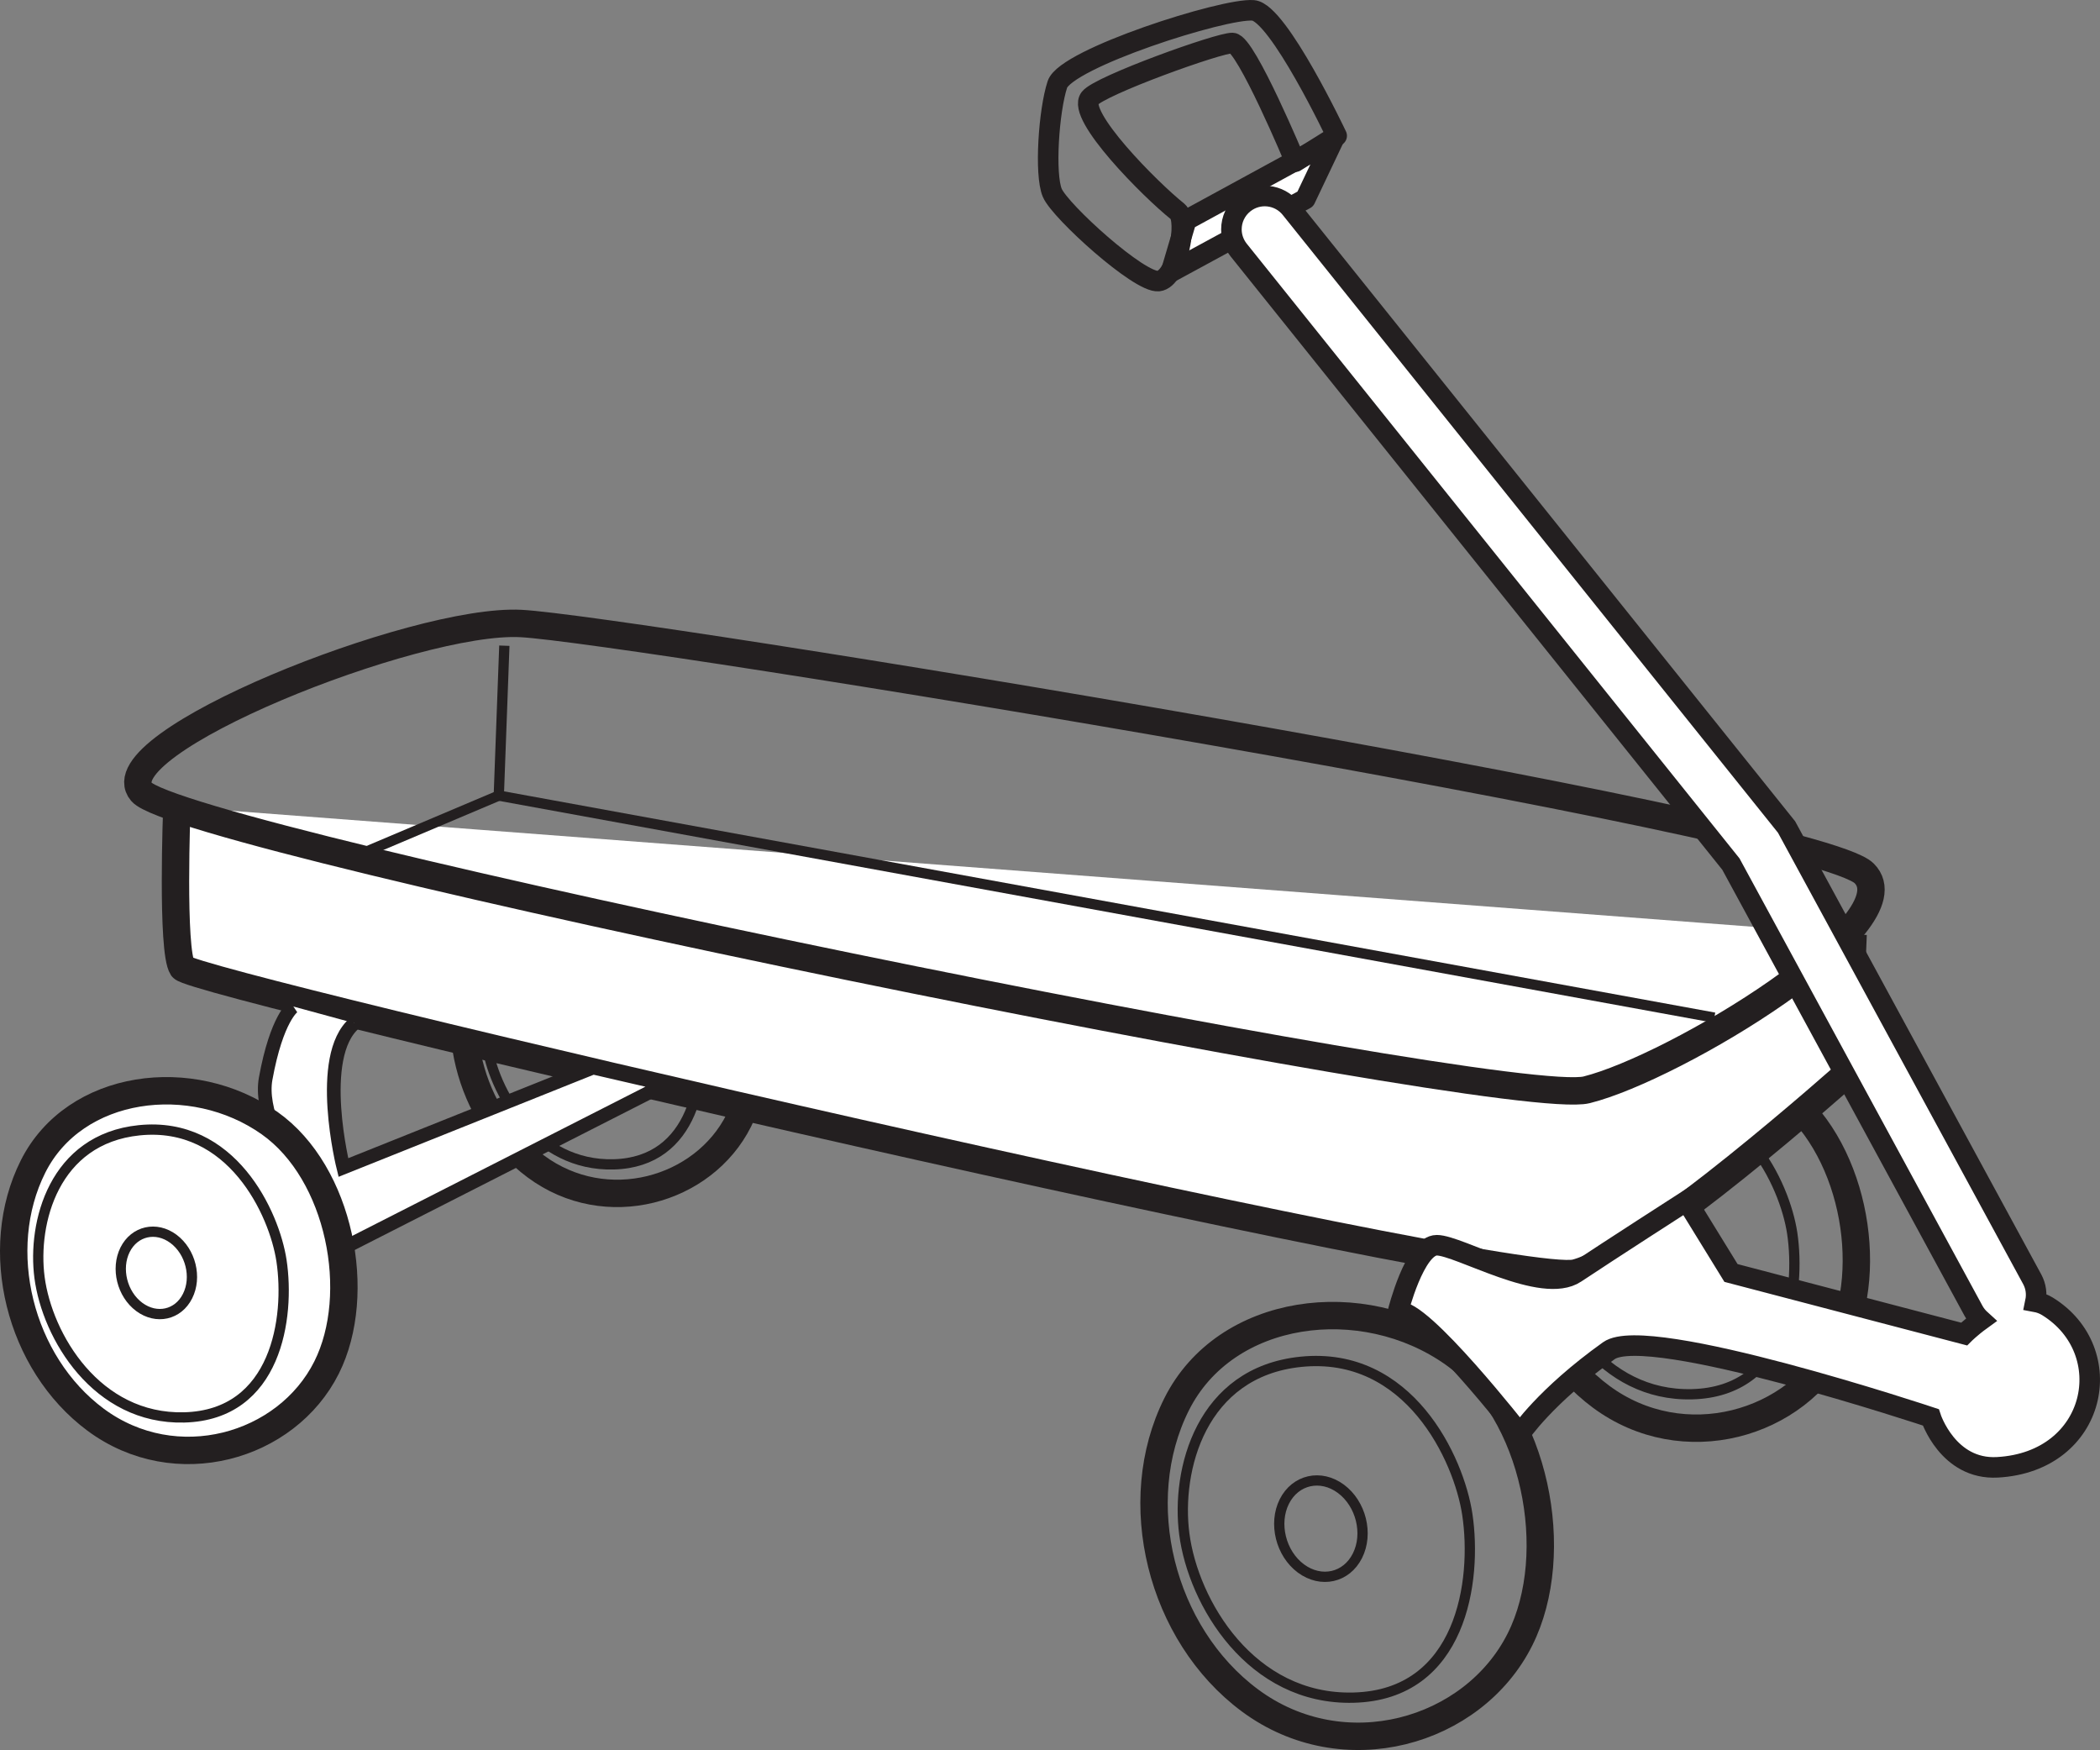 <?xml version="1.0" encoding="UTF-8"?>
<svg xmlns="http://www.w3.org/2000/svg" xmlns:xlink="http://www.w3.org/1999/xlink" width="303.047pt" height="252.5pt" viewBox="0 0 303.047 252.5" version="1.1">
<rect x="0" y="0" width="303.047" height="252.5" fill="#808080" stroke="none"/>
<defs>
<clipPath id="clip1">
  <path d="M 144 167 L 245 167 L 245 252.5 L 144 252.5 Z M 144 167 "/>
</clipPath>
<clipPath id="clip2">
  <path d="M 162 187 L 221 187 L 221 252.5 L 162 252.5 Z M 162 187 "/>
</clipPath>
<clipPath id="clip3">
  <path d="M 160 11 L 303.047 11 L 303.047 229 L 160 229 Z M 160 11 "/>
</clipPath>
</defs>
<g id="surface1">
<path style="fill-rule:nonzero;fill:rgb(100%,100%,100%);fill-opacity:1;stroke-width:2.964;stroke-linecap:butt;stroke-linejoin:round;stroke:rgb(13.73%,12.16%,12.549%);stroke-opacity:1;stroke-miterlimit:4;" d="M -0.002 0.001 L 4.045 8.516 L -17.17 -3.046 L -19.381 -10.523 Z M -0.002 0.001 " transform="matrix(1,0,0,-1,188.365,28.72)"/>
<path style="fill:none;stroke-width:2.964;stroke-linecap:round;stroke-linejoin:round;stroke:rgb(13.73%,12.16%,12.549%);stroke-opacity:1;stroke-miterlimit:4;" d="M 0 0.001 C 0 0.001 -8.414 17.79 -12.039 18.099 C -16.25 18.462 -39.058 11.169 -40.305 7.415 C -41.547 3.657 -42.176 -5.581 -41.039 -8.234 C -39.91 -10.89 -28.457 -21.273 -25.711 -20.96 C -22.969 -20.651 -21.422 -12.148 -22.949 -10.921 C -26.976 -7.706 -37.566 2.985 -35.617 5.427 C -34.152 7.259 -16.988 13.442 -15.039 13.388 C -13.086 13.329 -5.969 -3.734 -5.969 -3.734 Z M 0 0.001 " transform="matrix(1,0,0,-1,192.894,19.595)"/>
<g clip-path="url(#clip1)" clip-rule="nonzero">
<path style="fill:none;stroke-width:3.953;stroke-linecap:butt;stroke-linejoin:miter;stroke:rgb(13.73%,12.16%,12.549%);stroke-opacity:1;stroke-miterlimit:4;" d="M -0.002 0.001 C -6.756 -13.484 -25.486 -18.816 -38.978 -8.808 C -51.861 0.751 -56.596 19.884 -49.553 33.927 C -42.514 47.966 -22.709 50.513 -9.611 41.251 C 2.272 32.845 6.233 12.431 -0.002 0.001 Z M -0.002 0.001 " transform="matrix(1,0,0,-1,219.353,236.536)"/>
</g>
<path style="fill:none;stroke-width:1.482;stroke-linecap:butt;stroke-linejoin:miter;stroke:rgb(13.73%,12.16%,12.549%);stroke-opacity:1;stroke-miterlimit:4;" d="M -0.002 -0.001 C -1.596 -3.177 -5.24 -3.993 -8.162 -1.833 C -11.064 0.323 -12.138 4.655 -10.553 7.823 C -8.955 10.999 -5.299 11.815 -2.388 9.659 C 0.518 7.503 1.596 3.175 -0.002 -0.001 Z M -0.002 -0.001 " transform="matrix(1,0,0,-1,195.892,224.471)"/>
<g clip-path="url(#clip2)" clip-rule="nonzero">
<path style="fill:none;stroke-width:1.482;stroke-linecap:butt;stroke-linejoin:miter;stroke:rgb(13.73%,12.16%,12.549%);stroke-opacity:1;stroke-miterlimit:4;" d="M 0 -0 C 15.617 1.601 22.828 -14.02 24.027 -22.024 C 25.457 -31.547 23.227 -48.059 7.606 -48.457 C -7.211 -48.836 -15.523 -34.762 -16.816 -24.836 C -18.019 -15.621 -14.433 -1.481 0 -0 Z M 0 -0 " transform="matrix(1,0,0,-1,187.719,196.488)"/>
</g>
<path style="fill:none;stroke-width:3.953;stroke-linecap:butt;stroke-linejoin:miter;stroke:rgb(13.73%,12.16%,12.549%);stroke-opacity:1;stroke-miterlimit:4;" d="M 0 -0 C -5.949 -11.856 -22.418 -16.547 -34.285 -7.742 C -45.617 0.664 -49.785 17.488 -43.59 29.844 C -37.394 42.191 -19.973 44.437 -8.449 36.285 C 1.996 28.89 5.481 10.937 0 -0 Z M 0 -0 " transform="matrix(1,0,0,-1,265.316,193.769)"/>
<path style="fill:none;stroke-width:1.482;stroke-linecap:butt;stroke-linejoin:miter;stroke:rgb(13.73%,12.16%,12.549%);stroke-opacity:1;stroke-miterlimit:4;" d="M 0.001 -0 C 13.739 1.41 20.079 -12.324 21.142 -19.371 C 22.396 -27.742 20.435 -42.274 6.689 -42.625 C -6.343 -42.957 -13.655 -30.574 -14.792 -21.836 C -15.85 -13.738 -12.694 -1.301 0.001 -0 Z M 0.001 -0 " transform="matrix(1,0,0,-1,237.487,158.543)"/>
<path style="fill:none;stroke-width:3.953;stroke-linecap:butt;stroke-linejoin:miter;stroke:rgb(13.73%,12.16%,12.549%);stroke-opacity:1;stroke-miterlimit:4;" d="M -0.002 -0.001 C -5.08 -10.138 -19.162 -14.146 -29.303 -6.618 C -38.998 0.565 -42.557 14.952 -37.26 25.515 C -31.967 36.069 -17.072 37.983 -7.224 31.018 C 1.709 24.698 4.686 9.347 -0.002 -0.001 Z M -0.002 -0.001 " transform="matrix(1,0,0,-1,106.615,161.675)"/>
<path style="fill:none;stroke-width:1.482;stroke-linecap:butt;stroke-linejoin:miter;stroke:rgb(13.73%,12.16%,12.549%);stroke-opacity:1;stroke-miterlimit:4;" d="M -0.001 0.002 C 11.741 1.205 17.159 -10.541 18.065 -16.565 C 19.139 -23.717 17.464 -36.139 5.717 -36.44 C -5.419 -36.725 -11.673 -26.135 -12.65 -18.674 C -13.552 -11.74 -10.853 -1.111 -0.001 0.002 Z M -0.001 0.002 " transform="matrix(1,0,0,-1,82.829,131.56)"/>
<path style="fill-rule:nonzero;fill:rgb(100%,100%,100%);fill-opacity:1;stroke-width:3.953;stroke-linecap:butt;stroke-linejoin:miter;stroke:rgb(13.73%,12.16%,12.549%);stroke-opacity:1;stroke-miterlimit:4;" d="M 0.002 0.002 C 0.002 0.002 -0.799 -20.83 0.802 -23.229 C 2.404 -25.635 192.236 -69.69 201.845 -67.279 C 211.459 -64.881 241.091 -38.447 241.091 -38.447 L 241.896 -18.428 " transform="matrix(1,0,0,-1,25.522,116.392)"/>
<path style="fill:none;stroke-width:1.482;stroke-linecap:butt;stroke-linejoin:miter;stroke:rgb(13.73%,12.16%,12.549%);stroke-opacity:1;stroke-miterlimit:4;" d="M 0.001 0 L -0.8 -21.629 L 174.611 -53.668 " transform="matrix(1,0,0,-1,72.78,93.164)"/>
<path style="fill:none;stroke-width:1.482;stroke-linecap:butt;stroke-linejoin:miter;stroke:rgb(13.73%,12.16%,12.549%);stroke-opacity:1;stroke-miterlimit:4;" d="M 0 -0.001 L 20.828 8.812 " transform="matrix(1,0,0,-1,51.152,123.601)"/>
<path style="fill:none;stroke-width:3.953;stroke-linecap:butt;stroke-linejoin:miter;stroke:rgb(13.73%,12.16%,12.549%);stroke-opacity:1;stroke-miterlimit:4;" d="M -0.001 0.002 C 5.905 -6.94 196.773 -45.928 208.554 -42.983 C 221.374 -39.783 255.812 -18.951 248.597 -11.748 C 241.39 -4.537 69.984 23.502 54.761 24.299 C 39.542 25.103 -5.903 6.935 -0.001 0.002 Z M -0.001 0.002 " transform="matrix(1,0,0,-1,20.419,114.26)"/>
<path style="fill-rule:nonzero;fill:rgb(100%,100%,100%);fill-opacity:1;stroke-width:1.976;stroke-linecap:butt;stroke-linejoin:miter;stroke:rgb(13.73%,12.16%,12.549%);stroke-opacity:1;stroke-miterlimit:4;" d="M -0.002 -0.001 C -0.002 -0.001 -2.404 -1.607 -4.006 -10.419 C -5.603 -19.224 8.01 -34.446 8.01 -34.446 L 53.666 -11.216 L 43.252 -8.81 L 7.209 -23.232 C 7.209 -23.232 3.205 -7.208 8.815 -2.404 " transform="matrix(1,0,0,-1,42.342,145.225)"/>
<path style=" stroke:none;fill-rule:nonzero;fill:rgb(100%,100%,100%);fill-opacity:1;" d="M 47.125 197.32 C 41.348 208.844 25.34 213.398 13.805 204.848 C 2.793 196.676 -1.254 180.316 4.766 168.32 C 10.785 156.312 27.715 154.137 38.914 162.055 C 49.066 169.238 52.457 186.691 47.125 197.32 "/>
<path style="fill:none;stroke-width:3.953;stroke-linecap:butt;stroke-linejoin:miter;stroke:rgb(13.73%,12.16%,12.549%);stroke-opacity:1;stroke-miterlimit:4;" d="M -0.001 0.002 C -5.779 -11.522 -21.786 -16.076 -33.322 -7.526 C -44.333 0.646 -48.38 17.006 -42.361 29.002 C -36.341 41.01 -19.411 43.185 -8.212 35.267 C 1.94 28.084 5.331 10.631 -0.001 0.002 Z M -0.001 0.002 " transform="matrix(1,0,0,-1,47.126,197.322)"/>
<path style="fill:none;stroke-width:1.482;stroke-linecap:butt;stroke-linejoin:miter;stroke:rgb(13.73%,12.16%,12.549%);stroke-opacity:1;stroke-miterlimit:4;" d="M -0.001 -0 C -1.361 -2.715 -4.482 -3.406 -6.97 -1.563 C -9.454 0.281 -10.368 3.976 -9.017 6.691 C -7.654 9.406 -4.529 10.109 -2.04 8.262 C 0.448 6.414 1.366 2.715 -0.001 -0 Z M -0.001 -0 " transform="matrix(1,0,0,-1,27.068,187.008)"/>
<path style="fill:none;stroke-width:1.482;stroke-linecap:butt;stroke-linejoin:miter;stroke:rgb(13.73%,12.16%,12.549%);stroke-opacity:1;stroke-miterlimit:4;" d="M -0.001 -0 C 13.355 1.371 19.515 -11.985 20.542 -18.832 C 21.765 -26.961 19.855 -41.078 6.503 -41.43 C -6.165 -41.75 -13.274 -29.715 -14.38 -21.231 C -15.407 -13.352 -12.333 -1.266 -0.001 -0 Z M -0.001 -0 " transform="matrix(1,0,0,-1,20.083,163.082)"/>
<path style=" stroke:none;fill-rule:nonzero;fill:rgb(100%,100%,100%);fill-opacity:1;" d="M 295.453 188.48 C 294.895 188.141 294.32 187.938 293.727 187.828 C 293.949 186.758 293.828 185.621 293.266 184.582 L 257.816 119.328 L 186.262 30.082 C 184.602 28.012 181.578 27.68 179.508 29.34 C 178.32 30.289 177.703 31.688 177.703 33.09 C 177.703 34.148 178.055 35.207 178.766 36.098 C 178.766 36.098 249.25 124.008 249.781 124.672 C 250.184 125.418 284.816 189.172 284.816 189.172 C 285.098 189.68 285.461 190.098 285.863 190.461 C 284.398 191.523 283.438 192.484 283.438 192.484 L 249.797 183.672 L 243.387 173.262 C 243.387 173.262 232.172 180.473 227.367 183.672 C 222.562 186.887 210.551 179.668 207.344 179.668 C 204.141 179.668 201.734 189.281 201.734 189.281 C 204.941 188.473 219.355 206.898 219.355 206.898 C 219.355 206.898 222.906 201.504 232.172 194.887 C 237.781 190.883 278.629 204.5 278.629 204.5 C 278.629 204.5 281.09 212.109 288.246 211.711 C 302.656 210.91 305.863 194.887 295.453 188.48 "/>
<g clip-path="url(#clip3)" clip-rule="nonzero">
<path style="fill:none;stroke-width:2.964;stroke-linecap:butt;stroke-linejoin:miter;stroke:rgb(13.73%,12.16%,12.549%);stroke-opacity:1;stroke-miterlimit:4;" d="M 0.001 -0 C -0.557 0.34 -1.132 0.543 -1.725 0.652 C -1.503 1.722 -1.624 2.859 -2.186 3.898 L -37.636 69.152 L -109.19 158.398 C -110.85 160.469 -113.874 160.801 -115.944 159.14 C -117.132 158.191 -117.749 156.793 -117.749 155.39 C -117.749 154.332 -117.397 153.273 -116.686 152.383 C -116.686 152.383 -46.202 64.472 -45.671 63.808 C -45.268 63.062 -10.636 -0.692 -10.636 -0.692 C -10.354 -1.199 -9.991 -1.617 -9.589 -1.981 C -11.054 -3.043 -12.014 -4.004 -12.014 -4.004 L -45.655 4.808 L -52.065 15.219 C -52.065 15.219 -63.28 8.008 -68.085 4.808 C -72.889 1.594 -84.901 8.812 -88.108 8.812 C -91.311 8.812 -93.718 -0.801 -93.718 -0.801 C -90.511 0.008 -76.097 -18.418 -76.097 -18.418 C -76.097 -18.418 -72.546 -13.024 -63.28 -6.406 C -57.671 -2.403 -16.823 -16.02 -16.823 -16.02 C -16.823 -16.02 -14.362 -23.629 -7.206 -23.231 C 7.204 -22.43 10.411 -6.406 0.001 -0 Z M 0.001 -0 " transform="matrix(1,0,0,-1,295.452,188.48)"/>
</g>
</g>
</svg>
